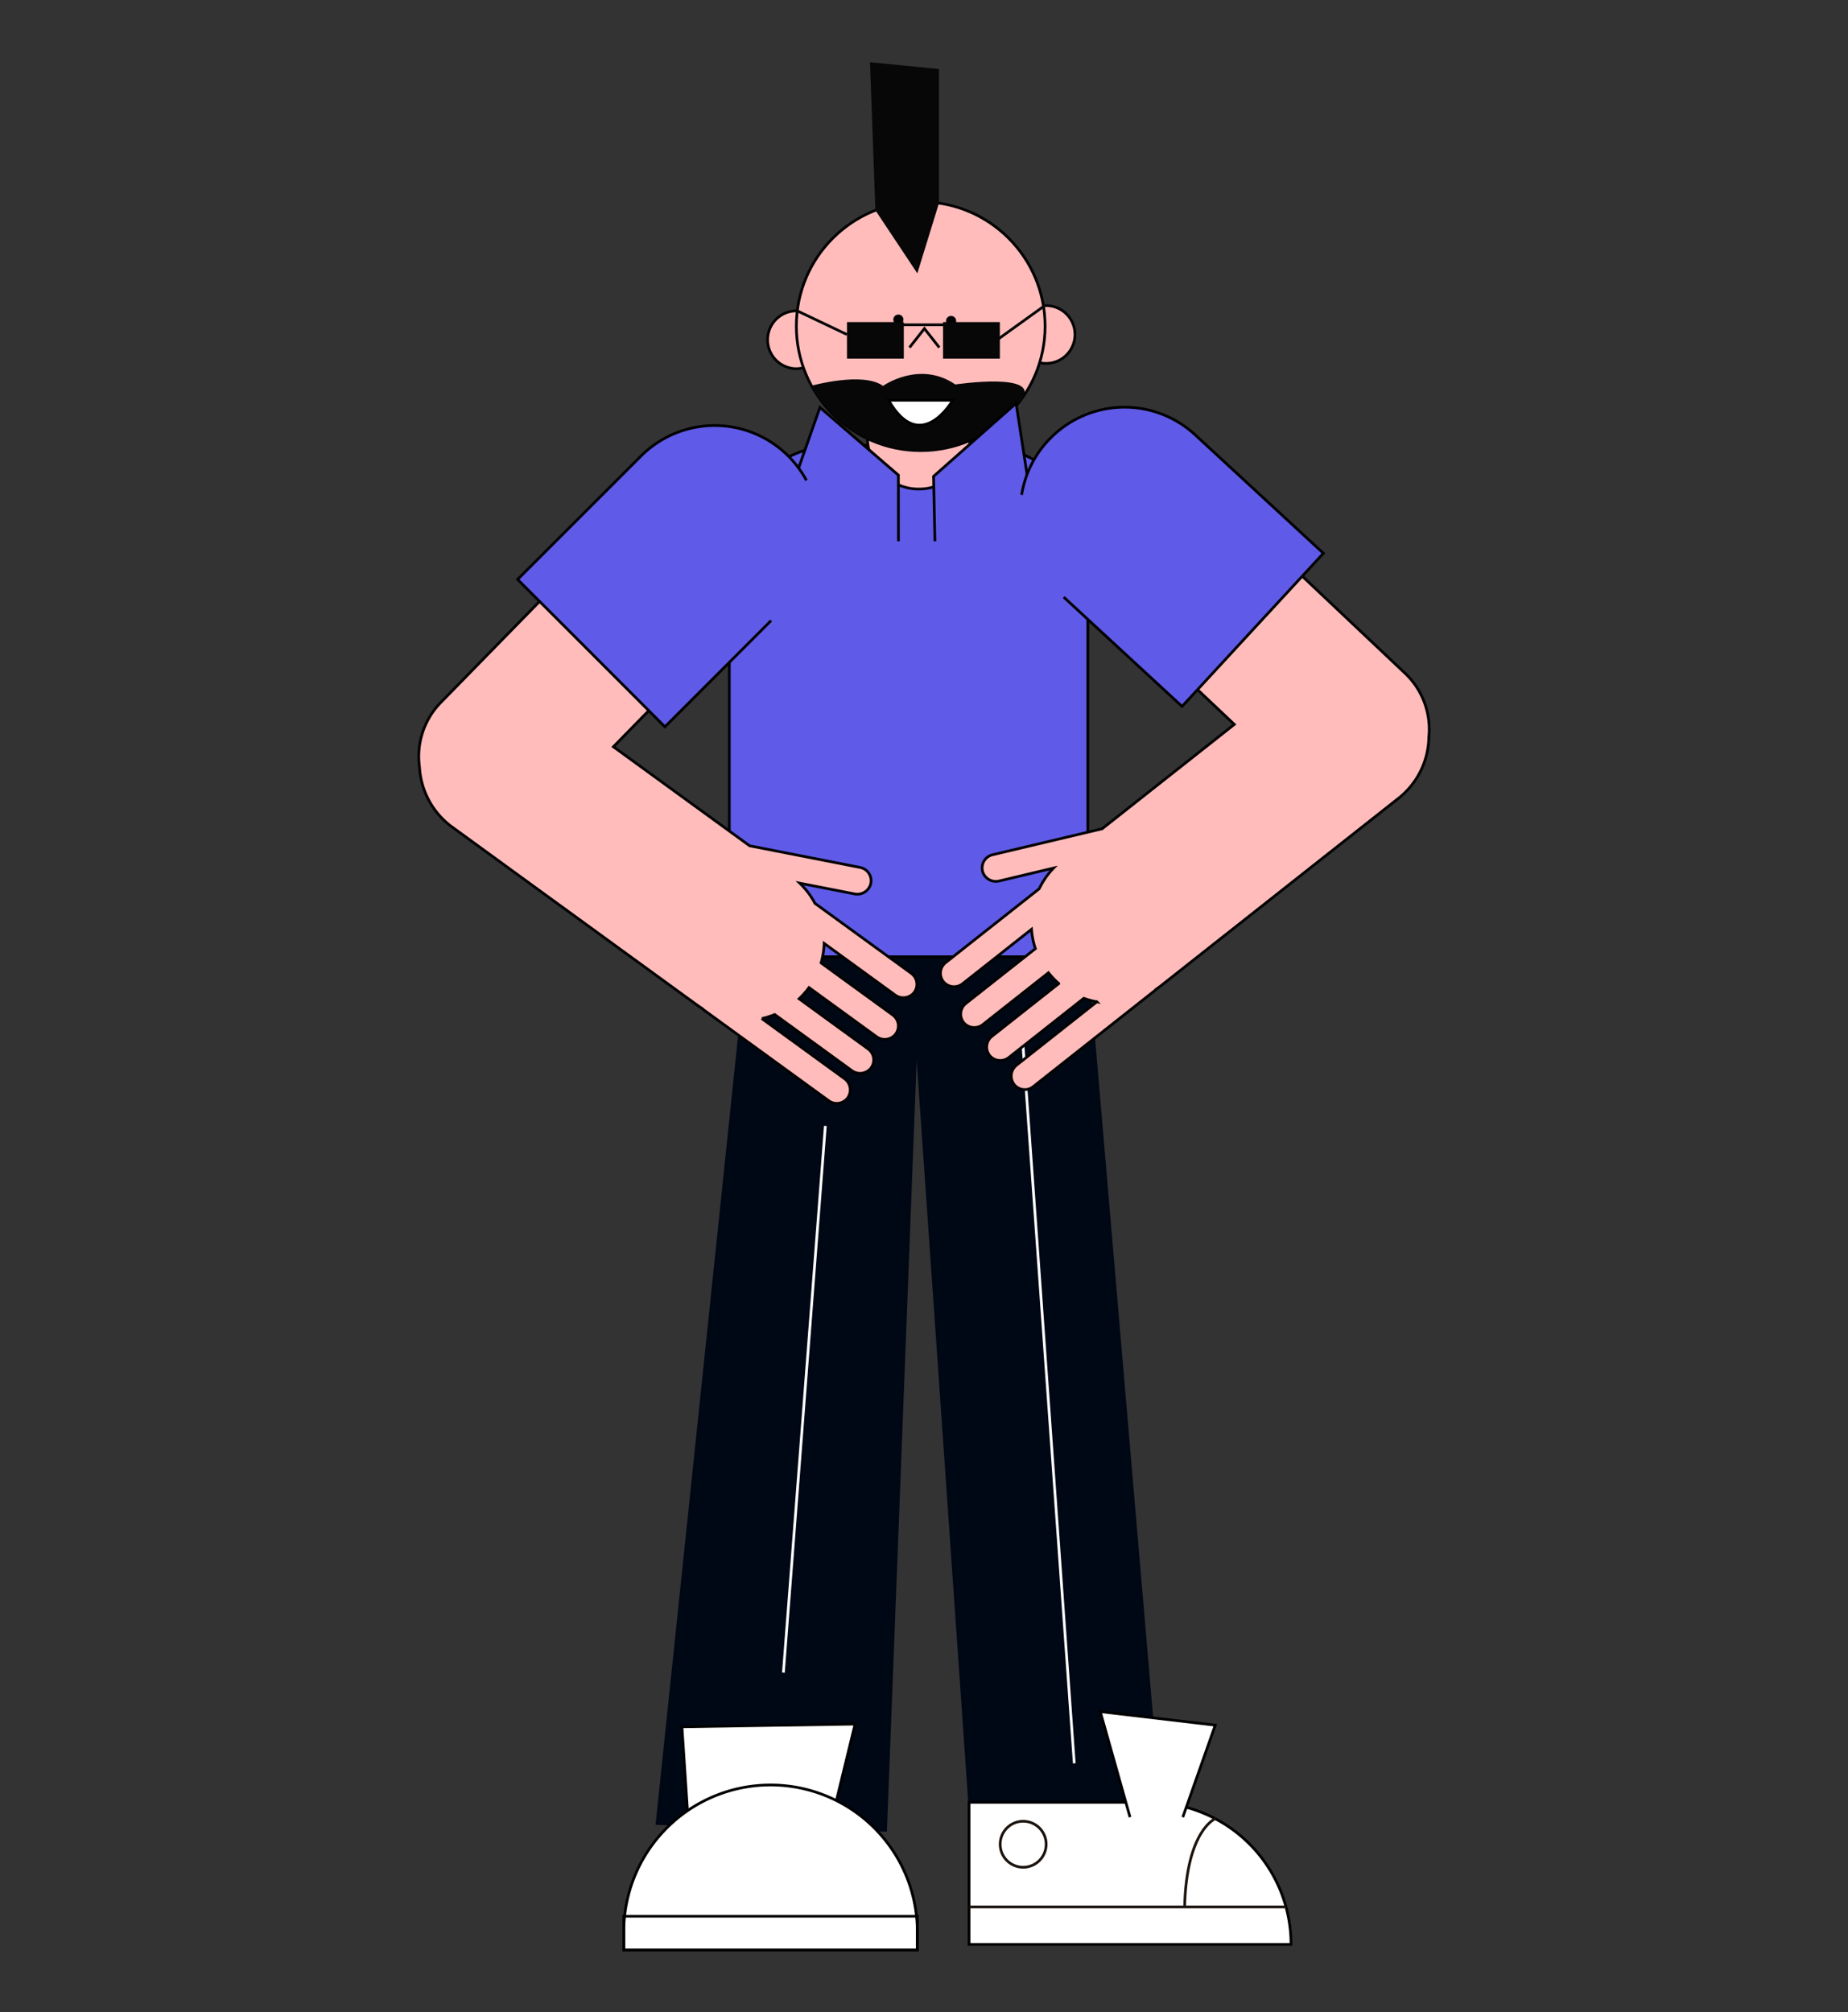 <svg id="Capa_1" data-name="Capa 1" xmlns="http://www.w3.org/2000/svg" viewBox="0 0 1366 1487"><rect x="0" y="0" width="1366" height="1487" fill="#333333" stroke="none"/><title>Mesa de trabajo 15</title><path d="M767.65,267.82a21.37,21.37,0,1,0,5.56-42c-.34,0-.68,0-1,0" fill="#ffbcbb" stroke="#020202" stroke-miterlimit="10" stroke-width="2"/><path d="M593.88,271.71a21.75,21.75,0,0,1-5.57.73,21.37,21.37,0,0,1,0-42.73l1,0" fill="#ffbcbb" stroke="#020202" stroke-miterlimit="10" stroke-width="2"/><polygon points="858.57 1341.5 803.57 698.5 671.57 648.5 552.57 698.5 484.57 1348.5 655.57 1353.5 677.57 783.5 717.57 1358.5 858.57 1341.5" fill="#000715"/><path d="M716.3,1331.8h238a0,0,0,0,1,0,0v105a0,0,0,0,1,0,0h-133a105,105,0,0,1-105-105v0A0,0,0,0,1,716.3,1331.8Z" transform="translate(1670.59 2768.6) rotate(-180)" fill="#fff" stroke="#000" stroke-miterlimit="10" stroke-width="2"/><polyline points="874.3 1342.8 898.3 1274.8 813.3 1264.8 835.3 1342.8" fill="#fff" stroke="#000" stroke-miterlimit="10" stroke-width="2"/><line x1="950.6" y1="1409.12" x2="716.3" y2="1409.12" fill="none" stroke="#1b130e" stroke-miterlimit="10" stroke-width="2"/><path d="M898.3,1343.92s-21.29,8.51-22.65,65.2" fill="none" stroke="#1b130e" stroke-miterlimit="10" stroke-width="2"/><circle cx="756.3" cy="1362.8" r="17" fill="none" stroke="#1b130e" stroke-miterlimit="10" stroke-width="2"/><polygon points="511.07 1382 504.07 1276 632.07 1274 608.27 1371.47 511.07 1382" fill="#fff" stroke="#000" stroke-miterlimit="10" stroke-width="2"/><path d="M569.57,1319h0a108.5,108.5,0,0,1,108.5,108.5V1441a0,0,0,0,1,0,0h-217a0,0,0,0,1,0,0v-13.5A108.5,108.5,0,0,1,569.57,1319Z" fill="#fff" stroke="#000" stroke-miterlimit="10" stroke-width="2"/><rect x="461.07" y="1416" width="217" height="25" fill="none" stroke="#000" stroke-miterlimit="10" stroke-width="2"/><line x1="756.07" y1="771" x2="794.07" y2="1303" fill="none" stroke="#fff" stroke-miterlimit="10" stroke-width="2"/><line x1="610.07" y1="832" x2="579.07" y2="1236" fill="none" stroke="#fff" stroke-miterlimit="10" stroke-width="2"/><path d="M619.17,329H724a80.09,80.09,0,0,1,80.09,80.09V707a0,0,0,0,1,0,0h-265a0,0,0,0,1,0,0V409.09A80.09,80.09,0,0,1,619.17,329Z" fill="#5f5be8" stroke="#000" stroke-miterlimit="10" stroke-width="2"/><circle cx="679.18" cy="323.41" r="37.98" fill="#ffbcbb" stroke="#020202" stroke-miterlimit="10" stroke-width="2"/><circle cx="680.57" cy="241.04" r="91.93" fill="#ffbcbb" stroke="#020202" stroke-miterlimit="10" stroke-width="2"/><path d="M754.63,296c16.87-21.59-48.49-11.91-48.49-11.91-26.54-18.13-53.43,1.08-53.43,1.08-14.89-10.83-53.24-.05-53.24-.05s22.13,44,75.86,47.85C675.33,333,723.25,336.14,754.63,296Z" fill="#070707"/><circle cx="664.06" cy="236.2" r="3.76"/><circle cx="703.02" cy="237.2" r="3.76"/><path d="M656.83,295.77h47.42S680.54,337.17,656.83,295.77Z" fill="#fff" stroke="#000" stroke-miterlimit="10" stroke-width="2"/><polyline points="672.3 256.8 683.3 242.8 694.3 256.8" fill="none" stroke="#000" stroke-miterlimit="10" stroke-width="2"/><rect x="626.07" y="238" width="42" height="27" fill="#070707"/><rect x="697.07" y="238" width="42" height="27" fill="#070707"/><line x1="664.07" y1="240" x2="703.07" y2="240" fill="none" stroke="#070707" stroke-miterlimit="10" stroke-width="2"/><line x1="589.33" y1="229.73" x2="626.07" y2="247.19" fill="none" stroke="#070707" stroke-miterlimit="10" stroke-width="2"/><line x1="736.57" y1="251.5" x2="772.2" y2="225.85" fill="none" stroke="#070707" stroke-miterlimit="10" stroke-width="2"/><polygon points="678.07 202 647.07 155.4 643.07 46 694.07 51 694.07 150.1 678.07 202" fill="#070707"/><polyline points="587.07 355.09 606.07 301.09 664.07 351.09 664.11 400" fill="#5f5be8" stroke="#000" stroke-miterlimit="10" stroke-width="2"/><polyline points="761.07 363 751.07 298 690.07 352 691.07 400" fill="#5f5be8" stroke="#000" stroke-miterlimit="10" stroke-width="2"/><path d="M673.64,719.29l-71.25-51.77a58.47,58.47,0,0,0-11.23-14.89l40.47,7.91a10.23,10.23,0,0,0,11.92-7.18A10,10,0,0,0,635.8,641l-81.69-16-100.7-73.18,61.18-62.56a57.05,57.05,0,0,0-.9-80.68h0a57.08,57.08,0,0,0-80.7.91L325.82,519.1a57,57,0,0,0-15.72,47.71,58.9,58.9,0,0,0,24.22,44.39L515.55,742.88c1.15.83,2.33,1.6,3.51,2.34a10.17,10.17,0,0,0,1.34,1.19l92.24,67A10,10,0,0,0,627,810.66,10.22,10.22,0,0,0,624.12,797l-61-44.33a59,59,0,0,0,9.52-3l57,41.42a10.23,10.23,0,0,0,13.84-1.49,10,10,0,0,0-1.8-14.49l-51-37.06a59.46,59.46,0,0,0,7.31-8.29l49.88,36.25a10.23,10.23,0,0,0,13.84-1.49,10,10,0,0,0-1.8-14.49l-53-38.5a59.12,59.12,0,0,0,2.31-14.39l52.38,38.06a10.23,10.23,0,0,0,13.84-1.49A10,10,0,0,0,673.64,719.29Z" fill="#ffbcbb" stroke="#020202" stroke-miterlimit="10" stroke-width="2"/><path d="M570,458.54l-78.52,78.52L382.59,428.16,473.81,337a77,77,0,0,1,108.89,0h0a77.08,77.08,0,0,1,13.39,18" fill="#5f5be8" stroke="#000" stroke-miterlimit="10" stroke-width="2"/><path d="M699,711.32l69.14-54.56a58.41,58.41,0,0,1,10.64-15.32L738.62,651a10.23,10.23,0,0,1-12.2-6.7,10,10,0,0,1,7.25-12.68l81-19.2,97.72-77.12-63.62-60.08a57,57,0,0,1-2.31-80.65h0a57.07,57.07,0,0,1,80.67-2.3l111.44,105.24a57,57,0,0,1,17.6,47.05,58.84,58.84,0,0,1-22.43,45.31L857.88,728.61c-1.11.88-2.26,1.69-3.42,2.48a9.41,9.41,0,0,1-1.29,1.23L763.68,803a10,10,0,0,1-14.45-2.19A10.24,10.24,0,0,1,751.55,787l59.2-46.71a59.84,59.84,0,0,1-9.63-2.6l-55.31,43.65a10.23,10.23,0,0,1-13.89-.93,10,10,0,0,1,1.22-14.55l49.49-39.06a59.07,59.07,0,0,1-7.63-8l-48.41,38.2a10.22,10.22,0,0,1-13.88-.93,10,10,0,0,1,1.22-14.56L765.34,701a59,59,0,0,1-2.88-14.29l-50.82,40.11a10.23,10.23,0,0,1-13.89-.93A10,10,0,0,1,699,711.32Z" fill="#ffbcbb" stroke="#020202" stroke-miterlimit="10" stroke-width="2"/><path d="M786.27,441.22,873.74,522,978.22,408.85l-94.77-87.51a77,77,0,0,0-108.81,4.33h0a76.68,76.68,0,0,0-19.47,40" fill="#5f5be8" stroke="#000" stroke-miterlimit="10" stroke-width="2"/></svg>